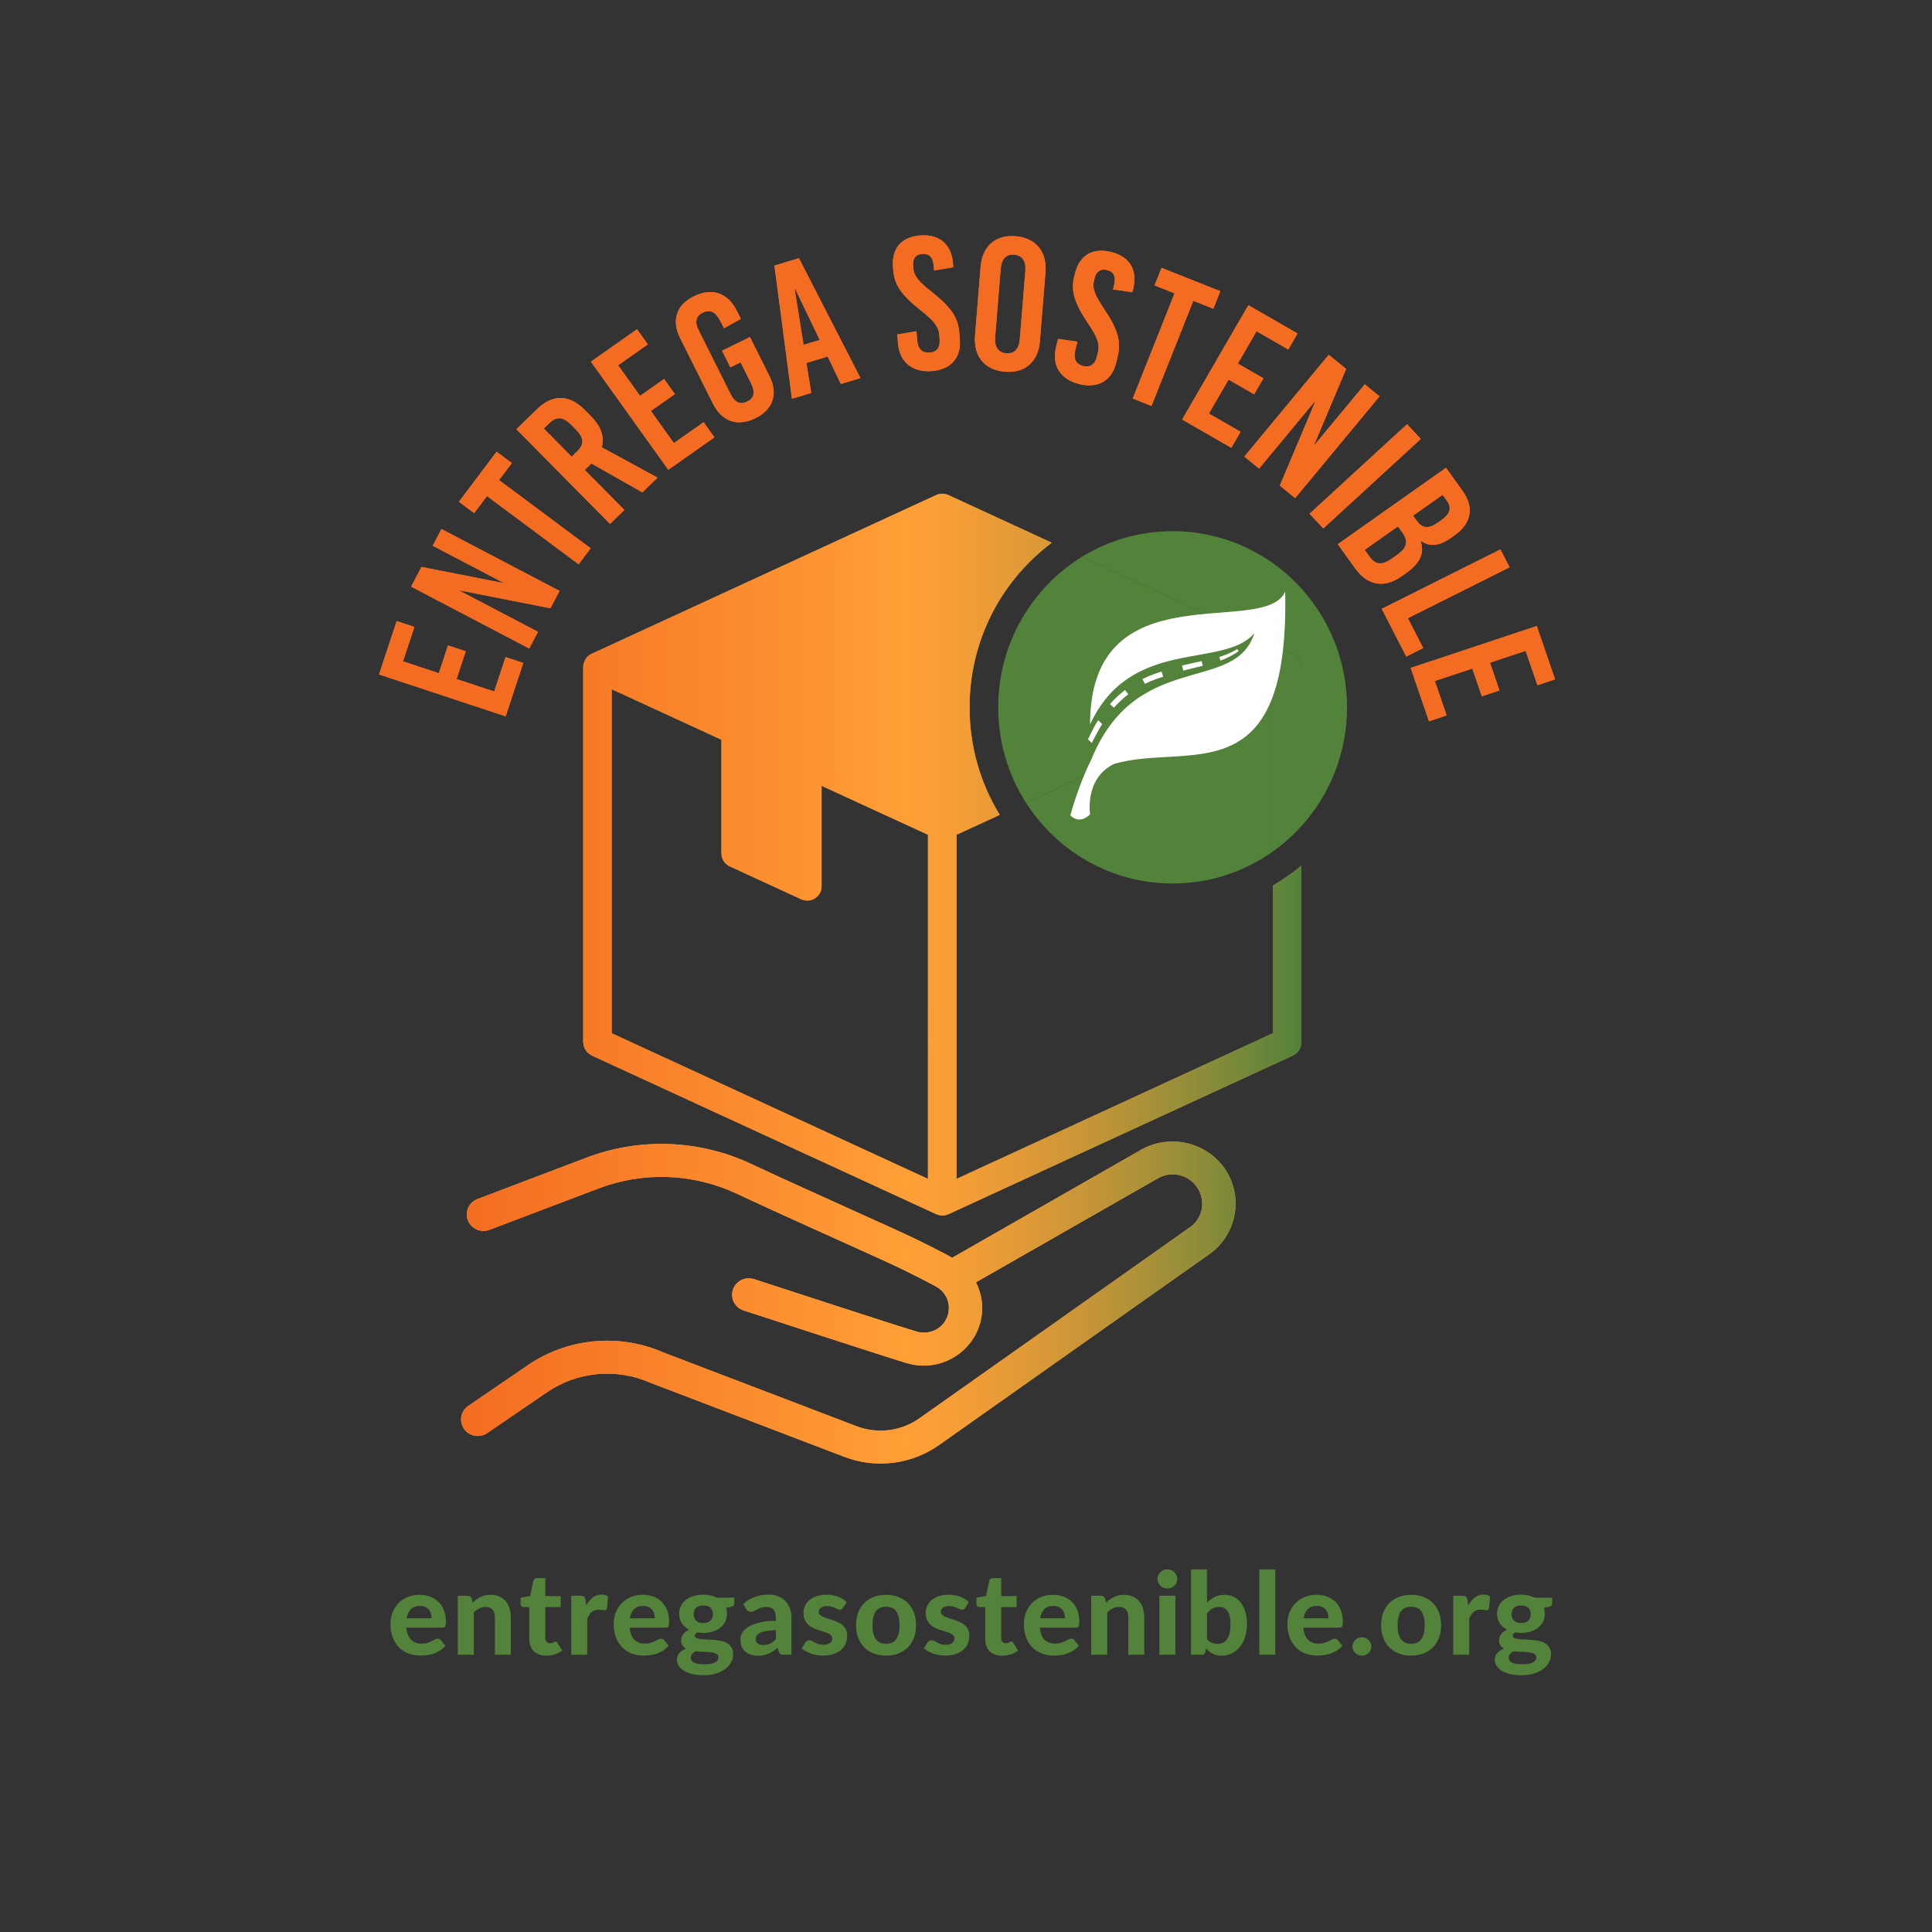 <?xml version="1.0" encoding="utf-8"?>
<!-- Generator: Adobe Illustrator 24.3.0, SVG Export Plug-In . SVG Version: 6.00 Build 0)  -->
<svg version="1.1" id="Capa_1" xmlns="http://www.w3.org/2000/svg" xmlns:xlink="http://www.w3.org/1999/xlink" x="0px" y="0px"
	 viewBox="0 0 1080 1080" style="enable-background:new 0 0 1080 1080;" xml:space="preserve">
<rect x="0" y="0" width="1080" height="1080" fill="#333333" stroke="none"/>
<style type="text/css">
	.st0{fill:#F46C21;}
	.st1{display:none;}
	.st2{display:inline;fill:#F46C21;}
	.st3{display:inline;}
	.st4{fill-rule:evenodd;clip-rule:evenodd;fill:#F46C21;}
	.st5{fill:#D69238;}
	.st6{fill:#FF9F36;}
	.st7{fill:url(#SVGID_1_);}
	.st8{fill:url(#SVGID_2_);}
	.st9{fill:#53823A;}
	.st10{fill-rule:evenodd;clip-rule:evenodd;fill:#FFFFFF;}
	.st11{fill:#FFFFFF;}
</style>
<g>
	<g>
		<g>
			<g>
				<g>
					<g>
						<g>
							<g>
								<path class="st0" d="M225.29,369.69l20.02,6.62l5.12-15.52l9.91,3.28l-5.12,15.52l21.03,6.96l6.35-19.23l9.91,3.28
									l-9.85,29.84l-70.78-23.42l9.85-29.84l9.91,3.28L225.29,369.69z"/>
								<path class="st0" d="M307.69,340.03l-50.61-9.97l-0.1,0.19l43.77,22.94l-4.92,9.33l-66.03-34.6l5.81-11.01l45.49,8.95
									l0.1-0.19l-39.34-20.61l4.92-9.33l66.03,34.6L307.69,340.03z"/>
								<path class="st0" d="M278.96,268.37l51.22,38.13l-6.73,8.94l-51.22-38.13l-7.17,9.53l-8.54-6.35l21.08-27.99l8.54,6.36
									L278.96,268.37z"/>
								<path class="st0" d="M330.6,259.08l-3.71,3.61l22.13,22.38l-8.02,7.81l-52.33-52.93l11.58-11.28
									c8.63-8.4,17.96-8.28,26.55,0.41l3.74,3.78c5.53,5.6,7.45,11.44,5.83,17.17l31.19,16.97l-8.48,8.25L330.6,259.08z
									 M319.56,255.29l3.25-3.17c3.86-3.76,3.58-7.5-0.83-11.96l-2.69-2.72c-4.41-4.46-8.17-4.81-12.03-1.05l-3.26,3.17
									L319.56,255.29z"/>
								<path class="st0" d="M345.54,204.19l12.24,17.09l13.42-9.43l6.06,8.46l-13.42,9.42l12.86,17.96l16.62-11.67l6.06,8.46
									l-25.8,18.12l-43.27-60.43l25.79-18.12l6.06,8.46L345.54,204.19z"/>
								<path class="st0" d="M411.88,173.74l2.28,4.55l-9.47,5.21l-1.99-3.98c-2.66-5.31-5.84-6.7-9.75-4.8s-4.72,5.25-2.53,9.61
									l18.12,36.22c2.18,4.36,5.27,5.8,9.18,3.9c3.9-1.91,4.62-5.21,1.96-10.52l-5.69-11.38l-5.71,2.79l-4.65-9.29l15.61-7.62
									l10.86,21.71c5.03,10.05,2.16,18.76-7.93,23.69c-10,4.88-18.65,1.79-23.68-8.26l-18.22-36.41
									c-5.03-10.05-2.26-18.72,7.74-23.6C398.11,160.65,406.85,163.69,411.88,173.74z"/>
								<path class="st0" d="M470.03,214.66l-7.35-15.36l-11.88,3.59l2.68,16.77l-10.77,3.25l-9.8-74.45l13.71-4.14L481,211.35
									L470.03,214.66z M449.19,192.76l9.04-2.73l-13.68-28.49l-0.31,0.09L449.19,192.76z"/>
								<path class="st0" d="M532.72,147.28l0.16,2.11l-10.73,1.82l-0.18-2.32c-0.39-5.06-2.48-7.24-6.41-6.96
									c-3.29,0.23-5.48,2.19-5.15,6.4l0.12,1.58c0.32,4.11,2.71,7.33,10.54,13.45c10.68,8.46,14.54,14.23,15.21,22.76l0.28,3.58
									c0.85,10.85-5.6,17.02-15.89,17.75c-10.39,0.73-17.86-4.78-18.7-15.63l-0.38-4.85l10.73-1.82l0.39,5.06
									c0.38,4.95,2.91,7.21,6.94,6.92c3.39-0.24,6.01-2.22,5.6-7.49l-0.18-2.32c-0.36-4.63-2.75-7.86-10.58-13.98
									c-10.68-8.46-14.54-14.23-15.17-22.23l-0.14-1.79c-0.85-10.85,5.07-16.99,15.47-17.72
									C525.05,130.88,531.88,136.43,532.72,147.28z"/>
								<path class="st0" d="M584.43,152.23l-3.12,38.51c-0.94,11.57-8.4,18.03-19.64,17.06c-11.24-0.96-17.56-8.61-16.62-20.18
									l3.12-38.51c0.94-11.57,8.4-18.03,19.64-17.06S585.36,140.66,584.43,152.23z M559.4,150.19l-3.1,38.3
									c-0.44,5.47,1.76,8.63,6.21,9.01c4.45,0.38,7.13-2.35,7.57-7.82l3.1-38.3c0.44-5.47-1.76-8.62-6.21-9.01
									C562.52,141.98,559.84,144.72,559.4,150.19z"/>
								<path class="st0" d="M633.5,161.29l-0.5,2.05l-10.8-1.56l0.55-2.26c1.2-4.92-0.12-7.63-3.94-8.57
									c-3.21-0.79-5.9,0.4-6.9,4.5l-0.38,1.54c-0.97,4,0.3,7.79,5.86,15.99c7.55,11.3,9.44,17.96,7.42,26.26l-0.85,3.49
									c-2.57,10.56-10.64,14.44-20.67,11.98c-10.13-2.49-15.54-10.01-12.97-20.56l1.15-4.72l10.8,1.56l-1.2,4.92
									c-1.17,4.82,0.53,7.73,4.46,8.7c3.31,0.81,6.42-0.27,7.67-5.4l0.55-2.26c1.1-4.51-0.17-8.3-5.74-16.51
									c-7.55-11.3-9.44-17.96-7.54-25.75l0.42-1.74c2.57-10.56,10.12-14.57,20.25-12.08C631.29,143.37,636.07,150.74,633.5,161.29
									z"/>
								<path class="st0" d="M667.08,168.15l-23.4,58.8l-10.49-4.17l23.39-58.81l-11.18-4.44l3.9-9.8l32.86,13.05l-3.9,9.8
									L667.08,168.15z"/>
								<path class="st0" d="M702.43,185.17l-10.47,18.08l14.3,8.22l-5.18,8.95l-14.3-8.22l-11,18.99l17.72,10.19l-5.19,8.95
									l-27.5-15.81l37.03-63.92l27.5,15.81l-5.18,8.95L702.43,185.17z"/>
								<path class="st0" d="M715.43,271.46l19.83-47.09l-0.17-0.13l-31.27,37.72l-8.23-6.74l47.18-56.91l9.71,7.95l-17.82,42.32
									l0.17,0.14l28.1-33.9l8.23,6.74l-47.18,56.91L715.43,271.46z"/>
								<path class="st0" d="M732.03,287.18l54.51-50.04l7.68,8.24l-54.5,50.03L732.03,287.18z"/>
								<path class="st0" d="M817.49,274.25c6.82,9.48,5.12,18.34-4.81,25.36l-1.12,0.79c-6.74,4.76-12.14,5.59-17.26,1.92
									l-0.17,0.12c2.37,6.91-0.39,12.49-8.34,18.11l-2.07,1.46c-9.94,7.02-19.14,5.47-26.22-4.35l-9.68-13.44l60.5-42.74
									L817.49,274.25z M762.86,307.38l2.85,3.96c3.16,4.39,6.92,4.73,12.02,1.12l3.37-2.38c5.36-3.78,6.35-7.48,2.88-12.3
									l-2.54-3.53L762.86,307.38z M789.91,288.27l2.05,2.84c3.16,4.39,6.71,4.61,11.81,1.01l1.99-1.4
									c4.93-3.48,5.87-6.88,3.02-10.84l-2.36-3.27L789.91,288.27z"/>
								<path class="st0" d="M795.57,362.27l-9.47,4.75l-13.69-26.69l66.32-33.22l5.13,10L787,345.57L795.57,362.27z"/>
								<path class="st0" d="M852.84,363.82l-19.94,6.62l5.32,15.52l-9.87,3.28l-5.32-15.52l-20.95,6.96l6.59,19.23l-9.87,3.28
									l-10.23-29.84l70.5-23.42l10.23,29.84l-9.87,3.28L852.84,363.82z"/>
							</g>
						</g>
					</g>
				</g>
			</g>
			<g>
				<g>
					<g>
						<g>
							<g>
								<path class="st0" d="M225.29,369.69l20.02,6.62l5.12-15.52l9.91,3.28l-5.12,15.52l21.03,6.96l6.35-19.23l9.91,3.28
									l-9.85,29.84l-70.78-23.42l9.85-29.84l9.91,3.28L225.29,369.69z"/>
								<path class="st0" d="M307.69,340.03l-50.61-9.97l-0.1,0.19l43.77,22.94l-4.92,9.33l-66.03-34.6l5.81-11.01l45.49,8.95
									l0.1-0.19l-39.34-20.61l4.92-9.33l66.03,34.6L307.69,340.03z"/>
								<path class="st0" d="M278.96,268.37l51.22,38.13l-6.73,8.94l-51.22-38.13l-7.17,9.53l-8.54-6.35l21.08-27.99l8.54,6.36
									L278.96,268.37z"/>
								<path class="st0" d="M330.6,259.08l-3.71,3.61l22.13,22.38l-8.02,7.81l-52.33-52.93l11.58-11.28
									c8.63-8.4,17.96-8.28,26.55,0.41l3.74,3.78c5.53,5.6,7.45,11.44,5.83,17.17l31.19,16.97l-8.48,8.25L330.6,259.08z
									 M319.56,255.29l3.25-3.17c3.86-3.76,3.58-7.5-0.83-11.96l-2.69-2.72c-4.41-4.46-8.17-4.81-12.03-1.05l-3.26,3.17
									L319.56,255.29z"/>
								<path class="st0" d="M345.54,204.19l12.24,17.09l13.42-9.43l6.06,8.46l-13.42,9.42l12.86,17.96l16.62-11.67l6.06,8.46
									l-25.8,18.12l-43.27-60.43l25.79-18.12l6.06,8.46L345.54,204.19z"/>
								<path class="st0" d="M411.88,173.74l2.28,4.55l-9.47,5.21l-1.99-3.98c-2.66-5.31-5.84-6.7-9.75-4.8s-4.72,5.25-2.53,9.61
									l18.12,36.22c2.18,4.36,5.27,5.8,9.18,3.9c3.9-1.91,4.62-5.21,1.96-10.52l-5.69-11.38l-5.71,2.79l-4.65-9.29l15.61-7.62
									l10.86,21.71c5.03,10.05,2.16,18.76-7.93,23.69c-10,4.88-18.65,1.79-23.68-8.26l-18.22-36.41
									c-5.03-10.05-2.26-18.72,7.74-23.6C398.11,160.65,406.85,163.69,411.88,173.74z"/>
								<path class="st0" d="M470.03,214.66l-7.35-15.36l-11.88,3.59l2.68,16.77l-10.77,3.25l-9.8-74.45l13.71-4.14L481,211.35
									L470.03,214.66z M449.19,192.76l9.04-2.73l-13.68-28.49l-0.31,0.09L449.19,192.76z"/>
								<path class="st0" d="M532.72,147.28l0.16,2.11l-10.73,1.82l-0.18-2.32c-0.39-5.06-2.48-7.24-6.41-6.96
									c-3.29,0.23-5.48,2.19-5.15,6.4l0.12,1.58c0.32,4.11,2.71,7.33,10.54,13.45c10.68,8.46,14.54,14.23,15.21,22.76l0.28,3.58
									c0.85,10.85-5.6,17.02-15.89,17.75c-10.39,0.73-17.86-4.78-18.7-15.63l-0.38-4.85l10.73-1.82l0.39,5.06
									c0.38,4.95,2.91,7.21,6.94,6.92c3.39-0.24,6.01-2.22,5.6-7.49l-0.18-2.32c-0.36-4.63-2.75-7.86-10.58-13.98
									c-10.68-8.46-14.54-14.23-15.17-22.23l-0.14-1.79c-0.85-10.85,5.07-16.99,15.47-17.72
									C525.05,130.88,531.88,136.43,532.72,147.28z"/>
								<path class="st0" d="M584.43,152.23l-3.12,38.51c-0.94,11.57-8.4,18.03-19.64,17.06c-11.24-0.96-17.56-8.61-16.62-20.18
									l3.12-38.51c0.94-11.57,8.4-18.03,19.64-17.06S585.36,140.66,584.43,152.23z M559.4,150.19l-3.1,38.3
									c-0.44,5.47,1.76,8.63,6.21,9.01c4.45,0.38,7.13-2.35,7.57-7.82l3.1-38.3c0.44-5.47-1.76-8.62-6.21-9.01
									C562.52,141.98,559.84,144.72,559.4,150.19z"/>
								<path class="st0" d="M633.5,161.29l-0.5,2.05l-10.8-1.56l0.55-2.26c1.2-4.92-0.12-7.63-3.94-8.57
									c-3.21-0.79-5.9,0.4-6.9,4.5l-0.38,1.54c-0.97,4,0.3,7.79,5.86,15.99c7.55,11.3,9.44,17.96,7.42,26.26l-0.85,3.49
									c-2.57,10.56-10.64,14.44-20.67,11.98c-10.13-2.49-15.54-10.01-12.97-20.56l1.15-4.72l10.8,1.56l-1.2,4.92
									c-1.17,4.82,0.53,7.73,4.46,8.7c3.31,0.81,6.42-0.27,7.67-5.4l0.55-2.26c1.1-4.51-0.17-8.3-5.74-16.51
									c-7.55-11.3-9.44-17.96-7.54-25.75l0.42-1.74c2.57-10.56,10.12-14.57,20.25-12.08C631.29,143.37,636.07,150.74,633.5,161.29
									z"/>
								<path class="st0" d="M667.08,168.15l-23.4,58.8l-10.49-4.17l23.39-58.81l-11.18-4.44l3.9-9.8l32.86,13.05l-3.9,9.8
									L667.08,168.15z"/>
								<path class="st0" d="M702.43,185.17l-10.47,18.08l14.3,8.22l-5.18,8.95l-14.3-8.22l-11,18.99l17.72,10.19l-5.19,8.95
									l-27.5-15.81l37.03-63.92l27.5,15.81l-5.18,8.95L702.43,185.17z"/>
								<path class="st0" d="M715.43,271.46l19.83-47.09l-0.17-0.13l-31.27,37.72l-8.23-6.74l47.18-56.91l9.71,7.95l-17.82,42.32
									l0.17,0.14l28.1-33.9l8.23,6.74l-47.18,56.91L715.43,271.46z"/>
								<path class="st0" d="M732.03,287.18l54.51-50.04l7.68,8.24l-54.5,50.03L732.03,287.18z"/>
								<path class="st0" d="M817.49,274.25c6.82,9.48,5.12,18.34-4.81,25.36l-1.12,0.79c-6.74,4.76-12.14,5.59-17.26,1.92
									l-0.17,0.12c2.37,6.91-0.39,12.49-8.34,18.11l-2.07,1.46c-9.94,7.02-19.14,5.47-26.22-4.35l-9.68-13.44l60.5-42.74
									L817.49,274.25z M762.86,307.38l2.85,3.96c3.16,4.39,6.92,4.73,12.02,1.12l3.37-2.38c5.36-3.78,6.35-7.48,2.88-12.3
									l-2.54-3.53L762.86,307.38z M789.91,288.27l2.05,2.84c3.16,4.39,6.71,4.61,11.81,1.01l1.99-1.4
									c4.93-3.48,5.87-6.88,3.02-10.84l-2.36-3.27L789.91,288.27z"/>
								<path class="st0" d="M795.57,362.27l-9.47,4.75l-13.69-26.69l66.32-33.22l5.13,10L787,345.57L795.57,362.27z"/>
								<path class="st0" d="M852.84,363.82l-19.94,6.62l5.32,15.52l-9.87,3.28l-5.32-15.52l-20.95,6.96l6.59,19.23l-9.87,3.28
									l-10.23-29.84l70.5-23.42l10.23,29.84l-9.87,3.28L852.84,363.82z"/>
							</g>
						</g>
					</g>
				</g>
			</g>
		</g>
		<g class="st1">
			<circle class="st2" cx="680.5" cy="385.5" r="123.5"/>
			<g class="st3">
				<path class="st4" d="M760.2,304.4c-14.58,32.8-138.14-16.28-138.14,93.04c29.15-61.95,94.41-38.38,116.27-63.89
					c-13.47,42.96-83.71,10.81-115.63,89.04c0,0.01-0.01,0.01-0.01,0.02c-8.84,17.35-14.61,38.56-14.61,38.56
					c7.11,7.11,13.98-0.71,13.98-0.71s-4.03-24.88,16.58-35.06c0.16-0.08,0.31-0.17,0.45-0.26
					C691.34,410.06,763.38,447.78,760.2,304.4z"/>
				<g>
					<path class="st0" d="M669.23,361.56l-1.7,0.57c0,0-0.01,0-0.01,0l-0.01-0.02c-2.85,1-5.66,2.19-8.36,3.52l0.03,0.07
						c-0.01,0-0.02,0.01-0.03,0.01l1.62,3.27c0.01,0,0.02-0.01,0.03-0.01l0.03,0.06c2.56-1.27,5.23-2.39,7.93-3.35l-0.01-0.02
						c0,0,0.01,0,0.01,0l1.67-0.55l3.33-1.1l-1.14-3.61L669.23,361.56z"/>
					<path class="st0" d="M694.12,354.63l-3.48,0.76l-3.47,0.78l0.88,3.58l3.45-0.83l3.45-0.85c2.3-0.56,4.6-1.13,6.89-1.71
						l-0.76-3.24C698.76,353.61,696.44,354.12,694.12,354.63z"/>
					<path class="st0" d="M720.11,347.83c-2.13,0.92-4.33,1.68-6.56,2.37l0.86,2.55c2.26-0.83,4.49-1.78,6.65-2.87
						c1.08-0.55,2.14-1.14,3.17-1.77c1.04-0.63,2.04-1.31,3.01-2.04l-0.96-1.41C724.31,345.87,722.24,346.93,720.11,347.83z"/>
					<path class="st0" d="M621.28,406.52c-0.3,0.59-0.6,1.21-0.7,1.36c0.01-0.02,2.62,2.68,2.62,2.68
						c1.01-1.77,4.42-8.74,7.44-13.34l-2.87-2.64C624.63,399.36,622.34,404.38,621.28,406.52z"/>
					<path class="st0" d="M636.1,383.18l0.45,0.41c-0.01,0.01-0.01,0.02-0.02,0.02l1.9,1.73c0.01-0.01,0.01-0.01,0.02-0.02
						l0.45,0.41c3.17-3.47,6.6-6.63,10.2-9.38l-2.3-3.01C643.02,376.24,639.42,379.55,636.1,383.18z"/>
				</g>
			</g>
		</g>
	</g>
	<g>
		<g>
			<path class="st5" d="M711.51,577.59l-176.79,81.4V466.63l24.15-11.11C547.88,437.63,542,416.97,542,395.4
				c0-30.55,11.79-59.28,33.19-80.89c4.02-4.06,8.28-7.77,12.76-11.13l-57.86-26.66c-2.14-0.96-4.58-0.96-6.72,0l-192.51,88.7
				c-0.47,0.21-0.92,0.45-1.36,0.72c-0.37,0.27-0.71,0.56-1.04,0.88l-0.05,0.06c-0.06,0.06-0.1,0.13-0.17,0.19
				c-0.3,0.3-0.57,0.64-0.8,0.95c-0.19,0.33-0.35,0.67-0.5,1.02c-0.13,0.23-0.24,0.46-0.34,0.7c-0.38,0.9-0.58,1.87-0.6,2.85v0.16
				v209.77c0.04,0.38,0.12,0.76,0.23,1.14c0.05,0.61,0.17,1.21,0.36,1.79c0.22,0.46,0.49,0.9,0.8,1.3c0.24,0.45,0.53,0.88,0.86,1.27
				c0.45,0.42,0.95,0.78,1.48,1.08c0.29,0.25,0.6,0.48,0.93,0.68l192.79,88.8h0.11c2.05,0.95,4.41,0.95,6.46,0h0.11l192.79-88.8
				c0.8-0.59,1.6-1.17,2.4-1.76c0.33-0.39,0.62-0.82,0.86-1.27c0.31-0.41,0.58-0.84,0.8-1.3c0.16-0.58,0.26-1.19,0.28-1.79
				c0.11-0.37,0.19-0.75,0.23-1.14v-98.79c-5.04,4.18-10.38,7.89-15.98,11.1V577.59z M518.73,658.99l-176.79-81.4v-192.3
				l61.33,28.22v63.52c-0.01,3.12,1.8,5.97,4.64,7.28l40,18.4c1.06,0.47,2.2,0.71,3.36,0.72c1.54,0.02,3.04-0.43,4.32-1.28
				c2.31-1.45,3.7-3.99,3.68-6.72v-56.16l59.46,27.36V658.99z"/>
			<path class="st6" d="M655.82,638.11c-1.7-0.02-3.4,0.09-5.1,0.31c-4.53,0.6-9.01,2.07-13.16,4.5l-105.28,60.17
				c-2.35-1.36-5.25-2.87-9.06-4.81c-4.38-2.24-8.96-4.52-11.55-5.76c-13.92-6.69-58.34-26.27-92.03-42.01
				c-14.41-6.73-29.91-10.4-45.52-10.98c-15.6-0.58-31.32,1.93-46.19,7.58l-60.83,23.08c-0.58,0.21-1.14,0.47-1.67,0.79
				c-0.53,0.32-1.03,0.68-1.48,1.1c-0.46,0.42-0.87,0.87-1.23,1.37c-0.37,0.5-0.68,1.02-0.94,1.58c-0.26,0.56-0.46,1.14-0.6,1.73
				c-0.14,0.6-0.22,1.2-0.24,1.82c-0.02,0.61,0.02,1.22,0.13,1.83c0.1,0.61,0.27,1.2,0.49,1.77c0.22,0.57,0.5,1.12,0.84,1.64
				c0.33,0.52,0.72,1,1.15,1.44c0.43,0.44,0.9,0.84,1.41,1.19c0.51,0.35,1.05,0.65,1.62,0.89c0.57,0.24,1.16,0.43,1.77,0.56
				c0.61,0.13,1.22,0.19,1.84,0.2s1.24-0.05,1.85-0.17c0.61-0.12,1.2-0.29,1.78-0.52l60.83-23.08c24.99-9.49,52.8-8.45,77.03,2.87
				c34.01,15.89,79.16,35.81,91.85,41.91c2.28,1.1,6.88,3.39,11.15,5.57c4.27,2.18,8.76,4.59,9.13,4.81
				c4.1,2.51,6.74,6.87,6.6,12.02c-0.21,7.75-6.53,13.66-14.37,13.44c-1.11-0.03-2.16-0.18-3.16-0.45c-0.01,0-0.01,0-0.02,0
				c-0.23-0.06-7.56-2.32-16.43-5.16c-8.87-2.84-20.15-6.5-31.25-10.1c-22.2-7.2-43.66-14.21-43.66-14.21
				c-0.58-0.19-1.18-0.32-1.79-0.4c-0.61-0.07-1.22-0.09-1.83-0.05c-0.61,0.04-1.21,0.15-1.8,0.31c-0.59,0.16-1.16,0.38-1.71,0.65
				c-0.55,0.27-1.06,0.59-1.55,0.97c-0.48,0.37-0.92,0.79-1.33,1.25c-0.4,0.46-0.75,0.95-1.05,1.48c-0.3,0.53-0.55,1.08-0.74,1.65
				c-0.19,0.58-0.33,1.16-0.4,1.76c-0.07,0.6-0.09,1.2-0.04,1.81c0.05,0.6,0.15,1.2,0.31,1.78c0.16,0.58,0.38,1.15,0.66,1.69
				c0.28,0.54,0.6,1.05,0.98,1.53c0.38,0.48,0.8,0.91,1.26,1.31c0.46,0.4,0.96,0.74,1.5,1.04c0.53,0.3,1.09,0.54,1.67,0.73
				c0,0,21.47,7.02,43.7,14.23c11.11,3.6,22.41,7.26,31.32,10.12c8.9,2.85,14.57,4.69,17.35,5.42c2.41,0.64,4.92,1,7.48,1.07
				c17.92,0.5,33.05-13.64,33.54-31.35c0.15-5.46-1.15-10.63-3.48-15.21l101.43-57.97c0.03-0.02,0.06-0.03,0.09-0.05
				c7.94-4.65,17.93-2.12,22.63,5.73c4.57,7.62,2.31,17.19-5.2,22.02c-0.12,0.07-0.24,0.15-0.35,0.22L513.99,792.83
				c-10.25,7.25-23.47,8.9-35.24,4.41l-107.61-41.09c-24.84-10.95-53.69-8.3-76.04,6.98l-33.15,22.66
				c-0.52,0.34-1.01,0.72-1.45,1.15c-0.45,0.43-0.84,0.9-1.19,1.41s-0.64,1.05-0.88,1.62c-0.24,0.57-0.42,1.16-0.54,1.76
				c-0.12,0.61-0.18,1.22-0.17,1.83c0,0.62,0.07,1.23,0.2,1.83c0.13,0.6,0.32,1.19,0.56,1.76c0.25,0.57,0.55,1.1,0.9,1.61
				c0.36,0.51,0.76,0.98,1.21,1.4c0.45,0.43,0.94,0.81,1.47,1.14c0.53,0.33,1.08,0.61,1.67,0.83c0.58,0.22,1.18,0.38,1.8,0.48
				c0.62,0.1,1.24,0.14,1.86,0.12c0.62-0.02,1.24-0.1,1.85-0.25c0.61-0.14,1.19-0.35,1.76-0.61c0.57-0.26,1.1-0.57,1.6-0.94
				l33.15-22.64c17.02-11.63,38.91-13.64,57.82-5.31c0.15,0.06,0.3,0.12,0.45,0.17l108.04,41.26c17.61,6.73,37.48,4.24,52.82-6.6
				l0,0.02l150.18-106.07l-0.35,0.22c15.73-10.1,20.67-30.92,11.09-46.88C679.31,644.35,667.72,638.27,655.82,638.11z"/>
		</g>
		<g>
			<linearGradient id="SVGID_1_" gradientUnits="userSpaceOnUse" x1="257.701" y1="547.082" x2="727.49" y2="547.082">
				<stop  offset="2.418155e-03" style="stop-color:#F46C21"/>
				<stop  offset="0.532" style="stop-color:#FF9F36"/>
				<stop  offset="0.585" style="stop-color:#F79E36"/>
				<stop  offset="0.667" style="stop-color:#E19A37"/>
				<stop  offset="0.768" style="stop-color:#BE9438"/>
				<stop  offset="0.883" style="stop-color:#8C8C39"/>
				<stop  offset="1" style="stop-color:#53823A"/>
			</linearGradient>
			<path class="st7" d="M711.51,577.59l-176.79,81.4V466.63l24.15-11.11C547.88,437.63,542,416.97,542,395.4
				c0-30.55,11.79-59.28,33.19-80.89c4.02-4.06,8.28-7.77,12.76-11.13l-57.86-26.66c-2.14-0.96-4.58-0.96-6.72,0l-192.51,88.7
				c-0.47,0.21-0.92,0.45-1.36,0.72c-0.37,0.27-0.71,0.56-1.04,0.88l-0.05,0.06c-0.06,0.06-0.1,0.13-0.17,0.19
				c-0.3,0.3-0.57,0.64-0.8,0.95c-0.19,0.33-0.35,0.67-0.5,1.02c-0.13,0.23-0.24,0.46-0.34,0.7c-0.38,0.9-0.58,1.87-0.6,2.85v0.16
				v209.77c0.04,0.38,0.12,0.76,0.23,1.14c0.05,0.61,0.17,1.21,0.36,1.79c0.22,0.46,0.49,0.9,0.8,1.3c0.24,0.45,0.53,0.88,0.86,1.27
				c0.45,0.42,0.95,0.78,1.48,1.08c0.29,0.25,0.6,0.48,0.93,0.68l192.79,88.8h0.11c2.05,0.95,4.41,0.95,6.46,0h0.11l192.79-88.8
				c0.8-0.59,1.6-1.17,2.4-1.76c0.33-0.39,0.62-0.82,0.86-1.27c0.31-0.41,0.58-0.84,0.8-1.3c0.16-0.58,0.26-1.19,0.28-1.79
				c0.11-0.37,0.19-0.75,0.23-1.14v-98.79c-5.04,4.18-10.38,7.89-15.98,11.1V577.59z M518.73,658.99l-176.79-81.4v-192.3
				l61.33,28.22v63.52c-0.01,3.12,1.8,5.97,4.64,7.28l40,18.4c1.06,0.47,2.2,0.71,3.36,0.72c1.54,0.02,3.04-0.43,4.32-1.28
				c2.31-1.45,3.7-3.99,3.68-6.72v-56.16l59.46,27.36V658.99z"/>
			<linearGradient id="SVGID_2_" gradientUnits="userSpaceOnUse" x1="257.701" y1="547.082" x2="727.49" y2="547.082">
				<stop  offset="2.418155e-03" style="stop-color:#F46C21"/>
				<stop  offset="0.532" style="stop-color:#FF9F36"/>
				<stop  offset="0.585" style="stop-color:#F79E36"/>
				<stop  offset="0.667" style="stop-color:#E19A37"/>
				<stop  offset="0.768" style="stop-color:#BE9438"/>
				<stop  offset="0.883" style="stop-color:#8C8C39"/>
				<stop  offset="1" style="stop-color:#53823A"/>
			</linearGradient>
			<path class="st8" d="M655.82,638.11c-1.7-0.02-3.4,0.09-5.1,0.31c-4.53,0.6-9.01,2.07-13.16,4.5l-105.28,60.17
				c-2.35-1.36-5.25-2.87-9.06-4.81c-4.38-2.24-8.96-4.52-11.55-5.76c-13.92-6.69-58.34-26.27-92.03-42.01
				c-14.41-6.73-29.91-10.4-45.52-10.98c-15.6-0.58-31.32,1.93-46.19,7.58l-60.83,23.08c-0.58,0.21-1.14,0.47-1.67,0.79
				c-0.53,0.32-1.03,0.68-1.48,1.1c-0.46,0.42-0.87,0.87-1.23,1.37c-0.37,0.5-0.68,1.02-0.94,1.58c-0.26,0.56-0.46,1.14-0.6,1.73
				c-0.14,0.6-0.22,1.2-0.24,1.82c-0.02,0.61,0.02,1.22,0.13,1.83c0.1,0.61,0.27,1.2,0.49,1.77c0.22,0.57,0.5,1.12,0.84,1.64
				c0.33,0.52,0.72,1,1.15,1.44c0.43,0.44,0.9,0.84,1.41,1.19c0.51,0.35,1.05,0.65,1.62,0.89c0.57,0.24,1.16,0.43,1.77,0.56
				c0.61,0.13,1.22,0.19,1.84,0.2s1.24-0.05,1.85-0.17c0.61-0.12,1.2-0.29,1.78-0.52l60.83-23.08c24.99-9.49,52.8-8.45,77.03,2.87
				c34.01,15.89,79.16,35.81,91.85,41.91c2.28,1.1,6.88,3.39,11.15,5.57c4.27,2.18,8.76,4.59,9.13,4.81
				c4.1,2.51,6.74,6.87,6.6,12.02c-0.21,7.75-6.53,13.66-14.37,13.44c-1.11-0.03-2.16-0.18-3.16-0.45c-0.01,0-0.01,0-0.02,0
				c-0.23-0.06-7.56-2.32-16.43-5.16c-8.87-2.84-20.15-6.5-31.25-10.1c-22.2-7.2-43.66-14.21-43.66-14.21
				c-0.58-0.19-1.18-0.32-1.79-0.4c-0.61-0.07-1.22-0.09-1.83-0.05c-0.61,0.04-1.21,0.15-1.8,0.31c-0.59,0.16-1.16,0.38-1.71,0.65
				c-0.55,0.27-1.06,0.59-1.55,0.97c-0.48,0.37-0.92,0.79-1.33,1.25c-0.4,0.46-0.75,0.95-1.05,1.48c-0.3,0.53-0.55,1.08-0.74,1.65
				c-0.19,0.58-0.33,1.16-0.4,1.76c-0.07,0.6-0.09,1.2-0.04,1.81c0.05,0.6,0.15,1.2,0.31,1.78c0.16,0.58,0.38,1.15,0.66,1.69
				c0.28,0.54,0.6,1.05,0.98,1.53c0.38,0.48,0.8,0.91,1.26,1.31c0.46,0.4,0.96,0.74,1.5,1.04c0.53,0.3,1.09,0.54,1.67,0.73
				c0,0,21.47,7.02,43.7,14.23c11.11,3.6,22.41,7.26,31.32,10.12c8.9,2.85,14.57,4.69,17.35,5.42c2.41,0.64,4.92,1,7.48,1.07
				c17.92,0.5,33.05-13.64,33.54-31.35c0.15-5.46-1.15-10.63-3.48-15.21l101.43-57.97c0.03-0.02,0.06-0.03,0.09-0.05
				c7.94-4.65,17.93-2.12,22.63,5.73c4.57,7.62,2.31,17.19-5.2,22.02c-0.12,0.07-0.24,0.15-0.35,0.22L513.99,792.83
				c-10.25,7.25-23.47,8.9-35.24,4.41l-107.61-41.09c-24.84-10.95-53.69-8.3-76.04,6.98l-33.15,22.66
				c-0.52,0.34-1.01,0.72-1.45,1.15c-0.45,0.43-0.84,0.9-1.19,1.41s-0.64,1.05-0.88,1.62c-0.24,0.57-0.42,1.16-0.54,1.76
				c-0.12,0.61-0.18,1.22-0.17,1.83c0,0.62,0.07,1.23,0.2,1.83c0.13,0.6,0.32,1.19,0.56,1.76c0.25,0.57,0.55,1.1,0.9,1.61
				c0.36,0.51,0.76,0.98,1.21,1.4c0.45,0.43,0.94,0.81,1.47,1.14c0.53,0.33,1.08,0.61,1.67,0.83c0.58,0.22,1.18,0.38,1.8,0.48
				c0.62,0.1,1.24,0.14,1.86,0.12c0.62-0.02,1.24-0.1,1.85-0.25c0.61-0.14,1.19-0.35,1.76-0.61c0.57-0.26,1.1-0.57,1.6-0.94
				l33.15-22.64c17.02-11.63,38.91-13.64,57.82-5.31c0.15,0.06,0.3,0.12,0.45,0.17l108.04,41.26c17.61,6.73,37.48,4.24,52.82-6.6
				l0,0.02l150.18-106.07l-0.35,0.22c15.73-10.1,20.67-30.92,11.09-46.88C679.31,644.35,667.72,638.27,655.82,638.11z"/>
		</g>
	</g>
	<g>
		<path class="st9" d="M655.5,493.88c20.85,0,40.16-6.61,56.01-17.87v-90.72l-137.97,63.48
			C590.91,475.91,621.13,493.88,655.5,493.88z"/>
		<path class="st9" d="M722.63,365.43c0.47,0.21,0.92,0.45,1.36,0.72c0.37,0.27,0.71,0.56,1.04,0.88l0.05,0.06
			c0.06,0.06,0.1,0.13,0.17,0.19c0.27,0.3,0.54,0.64,0.8,0.95c0.19,0.33,0.35,0.67,0.5,1.02c0.13,0.23,0.24,0.46,0.34,0.7
			c0.38,0.9,0.58,1.87,0.6,2.85v0.16v88.87C743.33,444.3,753,420.99,753,395.4c0-54.39-43.65-98.48-97.5-98.48
			c-18.52,0-35.84,5.22-50.59,14.28l117.68,54.23H722.63z"/>
		<path class="st9" d="M711.51,476.01c5.83-4.14,11.18-8.9,15.98-14.2v-88.87v-0.16c-0.02-0.98-0.22-1.94-0.6-2.85
			c-0.1-0.24-0.22-0.47-0.34-0.7c-0.14-0.35-0.31-0.69-0.5-1.02c-0.26-0.31-0.53-0.65-0.8-0.95c-0.06-0.06-0.11-0.14-0.17-0.19
			l-0.05-0.06c-0.33-0.32-0.67-0.61-1.04-0.88c-0.44-0.27-0.89-0.51-1.36-0.72h-0.04L604.91,311.2
			C576.79,328.48,558,359.72,558,395.4c0,19.67,5.71,37.99,15.55,53.37l137.97-63.48V476.01z"/>
	</g>
	<g>
		<g>
			<path class="st10" d="M718.42,330.73c-11.51,26.15-109.06-12.98-109.06,74.19c23.01-49.4,74.53-30.6,91.8-50.94
				c-10.64,34.26-66.08,8.62-91.29,71c0,0.01-0.01,0.01-0.01,0.02c-6.98,13.84-11.53,30.75-11.53,30.75
				c5.61,5.67,11.03-0.57,11.03-0.57s-3.18-19.84,13.09-27.96c0.13-0.06,0.24-0.14,0.36-0.21
				C664.06,414.99,720.93,445.06,718.42,330.73z"/>
			<g>
				<path class="st11" d="M646.6,376.31l-1.34,0.46c0,0,0,0-0.01,0l0-0.01c-2.25,0.8-4.47,1.75-6.6,2.81l0.03,0.05
					c-0.01,0-0.01,0.01-0.02,0.01l1.28,2.6c0.01,0,0.01-0.01,0.02-0.01l0.03,0.05c2.02-1.01,4.13-1.91,6.26-2.67l0-0.01
					c0,0,0,0,0.01,0l1.32-0.44l2.63-0.88l-0.9-2.88L646.6,376.31z"/>
				<path class="st11" d="M666.25,370.78l-2.74,0.61l-2.74,0.62l0.69,2.85l2.72-0.66l2.72-0.68c1.81-0.45,3.63-0.9,5.44-1.37
					l-0.6-2.58C669.91,369.97,668.08,370.38,666.25,370.78z"/>
				<path class="st11" d="M686.77,365.36c-1.68,0.73-3.42,1.34-5.18,1.89l0.68,2.03c1.79-0.66,3.54-1.42,5.25-2.29
					c0.85-0.44,1.69-0.91,2.5-1.41c0.82-0.5,1.61-1.05,2.38-1.62l-0.76-1.12C690.09,363.8,688.45,364.64,686.77,365.36z"/>
				<path class="st11" d="M608.74,412.16c-0.23,0.47-0.48,0.96-0.55,1.08c0.01-0.01,2.07,2.14,2.07,2.14
					c0.8-1.41,3.49-6.97,5.87-10.64l-2.27-2.11C611.39,406.45,609.59,410.46,608.74,412.16z"/>
				<path class="st11" d="M620.45,393.55l0.36,0.33c-0.01,0.01-0.01,0.01-0.02,0.02l1.5,1.38c0.01-0.01,0.01-0.01,0.02-0.02
					l0.36,0.33c2.5-2.77,5.21-5.29,8.05-7.48l-1.82-2.4C625.91,388.01,623.06,390.65,620.45,393.55z"/>
			</g>
		</g>
	</g>
</g>
<g>
	<path class="st9" d="M227.2,909.89c0.28,3.09,1.17,5.35,2.67,6.78c1.5,1.43,3.46,2.14,5.88,2.14c1.23,0,2.29-0.14,3.19-0.43
		c0.9-0.29,1.69-0.61,2.37-0.96c0.68-0.35,1.3-0.67,1.85-0.96c0.55-0.29,1.1-0.43,1.64-0.43c0.69,0,1.23,0.26,1.62,0.77l2.59,3.2
		c-0.95,1.09-2,1.99-3.14,2.7c-1.15,0.71-2.33,1.28-3.56,1.7c-1.23,0.42-2.47,0.7-3.73,0.86c-1.25,0.16-2.46,0.24-3.63,0.24
		c-2.33,0-4.51-0.38-6.53-1.14c-2.02-0.76-3.78-1.88-5.28-3.36c-1.5-1.48-2.68-3.32-3.55-5.52c-0.86-2.2-1.3-4.75-1.3-7.65
		c0-2.24,0.37-4.35,1.12-6.34c0.75-1.98,1.82-3.71,3.22-5.18s3.11-2.64,5.12-3.5s4.28-1.3,6.8-1.3c2.14,0,4.11,0.34,5.91,1.01
		c1.8,0.67,3.36,1.65,4.67,2.93c1.31,1.28,2.32,2.85,3.05,4.72c0.72,1.87,1.09,4,1.09,6.38c0,0.66-0.03,1.21-0.1,1.63
		c-0.06,0.43-0.17,0.77-0.32,1.02c-0.15,0.26-0.36,0.43-0.62,0.53c-0.26,0.1-0.59,0.14-1,0.14H227.2z M241.26,904.64
		c0-0.92-0.12-1.79-0.37-2.62c-0.25-0.83-0.64-1.57-1.18-2.21c-0.54-0.64-1.22-1.15-2.04-1.52c-0.82-0.37-1.8-0.56-2.95-0.56
		c-2.14,0-3.81,0.6-5.02,1.79c-1.21,1.2-2,2.9-2.37,5.12H241.26z"/>
	<path class="st9" d="M264.2,895.87c0.67-0.64,1.37-1.23,2.09-1.76c0.72-0.53,1.49-0.99,2.3-1.38s1.68-0.68,2.62-0.9
		c0.94-0.21,1.96-0.32,3.06-0.32c1.81,0,3.42,0.31,4.83,0.93c1.4,0.62,2.59,1.48,3.55,2.59c0.96,1.11,1.69,2.43,2.17,3.97
		c0.49,1.54,0.73,3.22,0.73,5.06v20.96h-8.91v-20.96c0-1.83-0.43-3.26-1.3-4.27c-0.86-1.01-2.14-1.52-3.82-1.52
		c-1.25,0-2.43,0.27-3.53,0.8s-2.15,1.28-3.14,2.24v23.71h-8.94v-32.99h5.51c1.12,0,1.87,0.51,2.24,1.54L264.2,895.87z"/>
	<path class="st9" d="M305.29,925.53c-1.51,0-2.85-0.22-4.02-0.66c-1.17-0.44-2.15-1.06-2.95-1.87c-0.8-0.81-1.4-1.79-1.81-2.94
		s-0.62-2.45-0.62-3.9v-17.79h-3.14c-0.48,0-0.88-0.15-1.22-0.45s-0.5-0.75-0.5-1.34v-3.46l5.35-0.96l1.81-8.54
		c0.24-0.96,0.9-1.44,1.98-1.44h4.67v10.05h8.62v6.14h-8.62v17.22c0,0.92,0.22,1.64,0.66,2.18c0.44,0.53,1.07,0.8,1.9,0.8
		c0.43,0,0.8-0.05,1.1-0.14c0.3-0.1,0.56-0.2,0.78-0.32c0.22-0.12,0.42-0.22,0.6-0.32c0.18-0.1,0.37-0.14,0.57-0.14
		c0.26,0,0.47,0.06,0.65,0.18c0.17,0.12,0.35,0.31,0.52,0.59l2.69,4.22c-1.23,0.96-2.62,1.69-4.18,2.18
		C308.56,925.29,306.95,925.53,305.29,925.53z"/>
	<path class="st9" d="M327.71,897.47c1.06-1.88,2.28-3.36,3.66-4.45c1.38-1.09,3-1.63,4.86-1.63c1.51,0,2.74,0.35,3.69,1.06
		l-0.58,6.53c-0.11,0.43-0.28,0.72-0.5,0.88c-0.23,0.16-0.53,0.24-0.92,0.24c-0.35,0-0.84-0.05-1.49-0.14
		c-0.65-0.1-1.25-0.14-1.81-0.14c-0.82,0-1.55,0.12-2.19,0.35c-0.64,0.24-1.2,0.57-1.7,0.99s-0.94,0.95-1.34,1.57
		s-0.77,1.32-1.12,2.11v20.19h-8.94v-32.99h5.28c0.91,0,1.53,0.16,1.88,0.48c0.35,0.32,0.59,0.88,0.75,1.66L327.71,897.47z"/>
	<path class="st9" d="M351.98,909.89c0.28,3.09,1.17,5.35,2.67,6.78c1.5,1.43,3.46,2.14,5.88,2.14c1.23,0,2.29-0.14,3.19-0.43
		c0.9-0.29,1.69-0.61,2.37-0.96c0.68-0.35,1.3-0.67,1.85-0.96c0.55-0.29,1.1-0.43,1.64-0.43c0.69,0,1.23,0.26,1.62,0.77l2.59,3.2
		c-0.95,1.09-2,1.99-3.14,2.7c-1.15,0.71-2.33,1.28-3.56,1.7c-1.23,0.42-2.47,0.7-3.73,0.86c-1.25,0.16-2.46,0.24-3.63,0.24
		c-2.33,0-4.51-0.38-6.53-1.14c-2.02-0.76-3.78-1.88-5.28-3.36c-1.5-1.48-2.68-3.32-3.55-5.52c-0.86-2.2-1.3-4.75-1.3-7.65
		c0-2.24,0.37-4.35,1.12-6.34c0.75-1.98,1.82-3.71,3.22-5.18s3.11-2.64,5.12-3.5s4.28-1.3,6.8-1.3c2.14,0,4.11,0.34,5.91,1.01
		c1.8,0.67,3.36,1.65,4.67,2.93c1.31,1.28,2.32,2.85,3.05,4.72c0.72,1.87,1.09,4,1.09,6.38c0,0.66-0.03,1.21-0.1,1.63
		c-0.06,0.43-0.17,0.77-0.32,1.02c-0.15,0.26-0.36,0.43-0.62,0.53c-0.26,0.1-0.59,0.14-1,0.14H351.98z M366.04,904.64
		c0-0.92-0.12-1.79-0.37-2.62c-0.25-0.83-0.64-1.57-1.18-2.21c-0.54-0.64-1.22-1.15-2.04-1.52c-0.82-0.37-1.8-0.56-2.95-0.56
		c-2.14,0-3.81,0.6-5.02,1.79c-1.21,1.2-2,2.9-2.37,5.12H366.04z"/>
	<path class="st9" d="M410.46,893.12v3.23c0,0.51-0.15,0.92-0.44,1.22s-0.77,0.52-1.44,0.67l-2.72,0.54
		c0.37,1.05,0.55,2.17,0.55,3.36c0,1.64-0.34,3.12-1.02,4.43c-0.68,1.31-1.62,2.43-2.8,3.36c-1.19,0.93-2.59,1.64-4.21,2.14
		c-1.62,0.5-3.37,0.75-5.25,0.75c-1.19,0-2.3-0.1-3.34-0.29c-0.91,0.56-1.36,1.16-1.36,1.82c0,0.62,0.31,1.07,0.92,1.34
		s1.43,0.47,2.43,0.59s2.15,0.19,3.43,0.22c1.29,0.03,2.59,0.1,3.92,0.21c1.33,0.11,2.64,0.29,3.92,0.56
		c1.28,0.27,2.43,0.7,3.43,1.31s1.81,1.41,2.43,2.42s0.92,2.29,0.92,3.87c0,1.47-0.37,2.9-1.1,4.29c-0.73,1.39-1.8,2.62-3.19,3.71
		c-1.39,1.09-3.11,1.96-5.14,2.62c-2.03,0.66-4.34,0.99-6.93,0.99c-2.57,0-4.8-0.24-6.69-0.72c-1.89-0.48-3.46-1.12-4.7-1.92
		c-1.24-0.8-2.17-1.72-2.77-2.77c-0.6-1.05-0.91-2.13-0.91-3.26c0-1.47,0.45-2.72,1.36-3.74c0.91-1.02,2.16-1.85,3.76-2.46
		c-0.84-0.47-1.52-1.08-2.03-1.84c-0.51-0.76-0.76-1.74-0.76-2.96c0-0.98,0.36-2.02,1.09-3.1c0.72-1.09,1.84-1.99,3.35-2.72
		c-1.71-0.9-3.06-2.1-4.05-3.6c-0.99-1.5-1.49-3.26-1.49-5.26c0-1.64,0.34-3.12,1.02-4.45c0.68-1.32,1.62-2.45,2.83-3.38
		c1.21-0.93,2.64-1.64,4.28-2.13c1.64-0.49,3.42-0.74,5.35-0.74c2.85,0,5.37,0.56,7.55,1.66H410.46z M401.59,926.37
		c0-0.58-0.18-1.04-0.55-1.41c-0.37-0.36-0.86-0.65-1.47-0.86s-1.34-0.37-2.19-0.46c-0.84-0.1-1.74-0.17-2.69-0.22
		c-0.95-0.05-1.93-0.1-2.95-0.14c-1.02-0.04-2.01-0.12-2.98-0.22c-0.76,0.45-1.38,0.98-1.86,1.58c-0.49,0.61-0.73,1.3-0.73,2.06
		c0,0.53,0.12,1.02,0.37,1.47c0.25,0.45,0.66,0.83,1.25,1.15c0.58,0.32,1.35,0.57,2.3,0.75c0.95,0.18,2.14,0.27,3.56,0.27
		c1.47,0,2.71-0.1,3.73-0.29c1.02-0.19,1.84-0.46,2.46-0.82s1.07-0.77,1.34-1.26C401.45,927.47,401.59,926.94,401.59,926.37z
		 M393.13,907.29c1.84,0,3.19-0.46,4.07-1.38c0.88-0.92,1.31-2.1,1.31-3.55c0-1.51-0.44-2.7-1.31-3.57c-0.88-0.86-2.23-1.3-4.07-1.3
		c-1.84,0-3.19,0.43-4.05,1.3c-0.86,0.86-1.3,2.05-1.3,3.57c0,1.43,0.44,2.61,1.31,3.54S391.31,907.29,393.13,907.29z"/>
	<path class="st9" d="M415.49,896.61c1.97-1.75,4.14-3.06,6.51-3.92c2.38-0.86,4.95-1.3,7.71-1.3c1.99,0,3.76,0.32,5.33,0.96
		c1.57,0.64,2.89,1.53,3.99,2.67c1.09,1.14,1.93,2.5,2.51,4.08c0.58,1.58,0.88,3.31,0.88,5.18v20.74h-4.08
		c-0.84,0-1.49-0.12-1.93-0.35c-0.44-0.24-0.81-0.73-1.09-1.47l-0.71-2.11c-0.84,0.72-1.66,1.37-2.45,1.92s-1.6,1.02-2.45,1.39
		c-0.84,0.37-1.74,0.66-2.71,0.85c-0.96,0.19-2.04,0.29-3.22,0.29c-1.47,0-2.81-0.19-4.02-0.58c-1.21-0.38-2.25-0.95-3.13-1.71
		c-0.87-0.76-1.55-1.7-2.02-2.83c-0.48-1.13-0.71-2.43-0.71-3.9c0-1.22,0.31-2.43,0.94-3.65s1.7-2.32,3.22-3.31
		c1.52-0.99,3.55-1.81,6.09-2.46c2.54-0.65,5.72-1.02,9.54-1.1v-1.7c0-2.07-0.44-3.59-1.33-4.56c-0.89-0.97-2.16-1.46-3.82-1.46
		c-1.23,0-2.26,0.14-3.08,0.43s-1.54,0.6-2.15,0.93c-0.62,0.33-1.19,0.64-1.73,0.93c-0.54,0.29-1.17,0.43-1.88,0.43
		c-0.63,0-1.15-0.15-1.57-0.46c-0.42-0.31-0.77-0.68-1.05-1.1L415.49,896.61z M433.7,911.23c-2.18,0.11-4,0.29-5.44,0.56
		c-1.45,0.27-2.6,0.61-3.45,1.04c-0.85,0.43-1.46,0.91-1.81,1.46s-0.53,1.14-0.53,1.78c0,1.28,0.36,2.19,1.09,2.72
		c0.72,0.53,1.73,0.8,3.03,0.8c1.49,0,2.78-0.26,3.87-0.78s2.18-1.34,3.26-2.45V911.23z"/>
	<path class="st9" d="M471.28,898.81c-0.24,0.36-0.48,0.62-0.73,0.78c-0.25,0.16-0.59,0.24-1.02,0.24c-0.43,0-0.88-0.11-1.33-0.32
		c-0.45-0.21-0.96-0.44-1.52-0.69c-0.56-0.24-1.2-0.47-1.93-0.69c-0.72-0.21-1.56-0.32-2.51-0.32c-1.45,0-2.57,0.29-3.37,0.88
		c-0.8,0.59-1.2,1.36-1.2,2.32c0,0.66,0.23,1.22,0.68,1.66s1.05,0.84,1.8,1.17c0.75,0.33,1.59,0.64,2.54,0.93
		c0.95,0.29,1.93,0.6,2.93,0.94c1,0.34,1.98,0.74,2.93,1.18c0.95,0.45,1.8,1.01,2.54,1.68s1.34,1.48,1.8,2.43s0.68,2.1,0.68,3.44
		c0,1.6-0.3,3.08-0.89,4.43c-0.59,1.35-1.46,2.52-2.61,3.5c-1.15,0.98-2.57,1.75-4.28,2.3c-1.71,0.55-3.67,0.83-5.9,0.83
		c-1.15,0-2.28-0.1-3.4-0.3c-1.12-0.2-2.19-0.49-3.21-0.86c-1.02-0.37-1.97-0.8-2.85-1.3c-0.89-0.49-1.65-1.02-2.3-1.6l2.07-3.3
		c0.24-0.38,0.53-0.68,0.89-0.9c0.36-0.21,0.81-0.32,1.38-0.32c0.54,0,1.04,0.13,1.49,0.4s0.96,0.55,1.52,0.86
		c0.56,0.31,1.23,0.6,1.99,0.86c0.77,0.27,1.72,0.4,2.87,0.4c0.86,0,1.61-0.1,2.24-0.29c0.63-0.19,1.13-0.45,1.52-0.78
		c0.39-0.33,0.67-0.7,0.86-1.12s0.28-0.85,0.28-1.3c0-0.72-0.23-1.32-0.7-1.78c-0.46-0.46-1.07-0.86-1.81-1.2
		c-0.75-0.34-1.6-0.65-2.58-0.93s-1.96-0.59-2.96-0.93c-1-0.34-1.99-0.75-2.95-1.22c-0.96-0.47-1.81-1.06-2.56-1.78
		s-1.35-1.59-1.81-2.64c-0.46-1.04-0.7-2.31-0.7-3.81c0-1.37,0.27-2.66,0.81-3.89c0.54-1.23,1.35-2.31,2.43-3.25
		c1.08-0.94,2.42-1.69,4.03-2.24c1.61-0.55,3.47-0.83,5.59-0.83c2.38,0,4.54,0.38,6.48,1.15c1.94,0.77,3.54,1.77,4.8,3.01
		L471.28,898.81z"/>
	<path class="st9" d="M495.35,891.52c2.51,0,4.78,0.39,6.84,1.18c2.05,0.79,3.81,1.92,5.28,3.38c1.47,1.46,2.6,3.24,3.4,5.33
		c0.8,2.09,1.2,4.45,1.2,7.07s-0.4,4.99-1.2,7.09c-0.8,2.1-1.93,3.89-3.4,5.36c-1.47,1.47-3.23,2.6-5.28,3.39
		c-2.05,0.79-4.33,1.18-6.84,1.18c-2.53,0-4.82-0.4-6.89-1.18c-2.06-0.79-3.83-1.92-5.3-3.39c-1.47-1.47-2.61-3.26-3.42-5.36
		c-0.81-2.1-1.21-4.46-1.21-7.09s0.4-4.98,1.21-7.07c0.81-2.09,1.95-3.87,3.42-5.33c1.47-1.46,3.23-2.59,5.3-3.38
		C490.53,891.91,492.83,891.52,495.35,891.52z M495.35,918.88c2.55,0,4.44-0.87,5.67-2.61c1.23-1.74,1.85-4.33,1.85-7.76
		c0-3.41-0.62-5.99-1.85-7.73c-1.23-1.74-3.12-2.61-5.67-2.61c-2.61,0-4.54,0.87-5.77,2.61c-1.23,1.74-1.85,4.32-1.85,7.73
		c0,3.43,0.62,6.02,1.85,7.76C490.82,918.01,492.74,918.88,495.35,918.88z"/>
	<path class="st9" d="M539.58,898.81c-0.24,0.36-0.48,0.62-0.73,0.78s-0.59,0.24-1.02,0.24c-0.43,0-0.88-0.11-1.33-0.32
		c-0.45-0.21-0.96-0.44-1.52-0.69c-0.56-0.24-1.2-0.47-1.93-0.69c-0.72-0.21-1.56-0.32-2.51-0.32c-1.45,0-2.57,0.29-3.37,0.88
		c-0.8,0.59-1.2,1.36-1.2,2.32c0,0.66,0.23,1.22,0.68,1.66s1.05,0.84,1.8,1.17c0.75,0.33,1.59,0.64,2.54,0.93
		c0.95,0.29,1.93,0.6,2.93,0.94c1,0.34,1.98,0.74,2.93,1.18c0.95,0.45,1.8,1.01,2.54,1.68s1.34,1.48,1.8,2.43
		c0.45,0.95,0.68,2.1,0.68,3.44c0,1.6-0.3,3.08-0.89,4.43c-0.59,1.35-1.46,2.52-2.61,3.5c-1.15,0.98-2.57,1.75-4.28,2.3
		c-1.71,0.55-3.67,0.83-5.9,0.83c-1.15,0-2.28-0.1-3.4-0.3c-1.12-0.2-2.19-0.49-3.21-0.86c-1.02-0.37-1.97-0.8-2.85-1.3
		c-0.89-0.49-1.65-1.02-2.3-1.6l2.07-3.3c0.24-0.38,0.53-0.68,0.89-0.9c0.36-0.21,0.81-0.32,1.38-0.32c0.54,0,1.04,0.13,1.49,0.4
		s0.96,0.55,1.52,0.86c0.56,0.31,1.23,0.6,1.99,0.86c0.77,0.27,1.72,0.4,2.87,0.4c0.86,0,1.61-0.1,2.24-0.29
		c0.63-0.19,1.13-0.45,1.52-0.78c0.39-0.33,0.67-0.7,0.86-1.12s0.28-0.85,0.28-1.3c0-0.72-0.23-1.32-0.7-1.78
		c-0.46-0.46-1.07-0.86-1.81-1.2c-0.75-0.34-1.6-0.65-2.58-0.93s-1.96-0.59-2.96-0.93c-1-0.34-1.99-0.75-2.95-1.22
		c-0.96-0.47-1.81-1.06-2.56-1.78s-1.35-1.59-1.81-2.64c-0.46-1.04-0.7-2.31-0.7-3.81c0-1.37,0.27-2.66,0.81-3.89
		c0.54-1.23,1.35-2.31,2.43-3.25c1.08-0.94,2.42-1.69,4.03-2.24c1.61-0.55,3.47-0.83,5.59-0.83c2.38,0,4.54,0.38,6.48,1.15
		c1.94,0.77,3.54,1.77,4.8,3.01L539.58,898.81z"/>
	<path class="st9" d="M560.12,925.53c-1.51,0-2.85-0.22-4.02-0.66c-1.17-0.44-2.15-1.06-2.95-1.87c-0.8-0.81-1.4-1.79-1.81-2.94
		c-0.41-1.15-0.62-2.45-0.62-3.9v-17.79h-3.14c-0.48,0-0.88-0.15-1.21-0.45c-0.34-0.3-0.5-0.75-0.5-1.34v-3.46l5.35-0.96l1.81-8.54
		c0.24-0.96,0.9-1.44,1.98-1.44h4.67v10.05h8.62v6.14h-8.62v17.22c0,0.92,0.22,1.64,0.66,2.18c0.44,0.53,1.07,0.8,1.9,0.8
		c0.43,0,0.8-0.05,1.1-0.14c0.3-0.1,0.56-0.2,0.78-0.32s0.42-0.22,0.6-0.32s0.37-0.14,0.57-0.14c0.26,0,0.47,0.06,0.65,0.18
		c0.17,0.12,0.34,0.31,0.52,0.59l2.69,4.22c-1.23,0.96-2.62,1.69-4.18,2.18C563.4,925.29,561.79,925.53,560.12,925.53z"/>
	<path class="st9" d="M581.28,909.89c0.28,3.09,1.17,5.35,2.67,6.78c1.5,1.43,3.46,2.14,5.88,2.14c1.23,0,2.29-0.14,3.19-0.43
		c0.9-0.29,1.68-0.61,2.37-0.96c0.68-0.35,1.3-0.67,1.85-0.96c0.55-0.29,1.1-0.43,1.64-0.43c0.69,0,1.23,0.26,1.62,0.77l2.59,3.2
		c-0.95,1.09-2,1.99-3.14,2.7c-1.14,0.71-2.33,1.28-3.56,1.7c-1.23,0.42-2.47,0.7-3.73,0.86s-2.46,0.24-3.63,0.24
		c-2.33,0-4.51-0.38-6.53-1.14s-3.78-1.88-5.28-3.36c-1.5-1.48-2.68-3.32-3.55-5.52c-0.86-2.2-1.3-4.75-1.3-7.65
		c0-2.24,0.37-4.35,1.12-6.34c0.75-1.98,1.82-3.71,3.22-5.18c1.4-1.47,3.11-2.64,5.12-3.5s4.28-1.3,6.8-1.3
		c2.14,0,4.11,0.34,5.91,1.01s3.36,1.65,4.67,2.93c1.31,1.28,2.32,2.85,3.05,4.72c0.72,1.87,1.08,4,1.08,6.38
		c0,0.66-0.03,1.21-0.1,1.63c-0.07,0.43-0.17,0.77-0.32,1.02c-0.15,0.26-0.36,0.43-0.62,0.53c-0.26,0.1-0.59,0.14-1,0.14H581.28z
		 M595.35,904.64c0-0.92-0.12-1.79-0.37-2.62s-0.64-1.57-1.18-2.21c-0.54-0.64-1.22-1.15-2.04-1.52c-0.82-0.37-1.8-0.56-2.95-0.56
		c-2.14,0-3.81,0.6-5.02,1.79c-1.21,1.2-2,2.9-2.37,5.12H595.35z"/>
	<path class="st9" d="M618.29,895.87c0.67-0.64,1.37-1.23,2.09-1.76c0.72-0.53,1.49-0.99,2.3-1.38c0.81-0.38,1.69-0.68,2.62-0.9
		c0.94-0.21,1.96-0.32,3.06-0.32c1.81,0,3.42,0.31,4.83,0.93c1.4,0.62,2.59,1.48,3.55,2.59c0.96,1.11,1.69,2.43,2.17,3.97
		c0.49,1.54,0.73,3.22,0.73,5.06v20.96h-8.91v-20.96c0-1.83-0.43-3.26-1.3-4.27c-0.86-1.01-2.14-1.52-3.82-1.52
		c-1.25,0-2.43,0.27-3.53,0.8c-1.1,0.53-2.15,1.28-3.14,2.24v23.71h-8.94v-32.99h5.51c1.12,0,1.87,0.51,2.24,1.54L618.29,895.87z"/>
	<path class="st9" d="M658.11,882.65c0,0.75-0.15,1.44-0.45,2.08c-0.3,0.64-0.71,1.21-1.21,1.7c-0.51,0.49-1.1,0.88-1.78,1.15
		c-0.68,0.28-1.41,0.42-2.19,0.42c-0.73,0-1.43-0.14-2.09-0.42c-0.66-0.28-1.24-0.66-1.73-1.15c-0.5-0.49-0.89-1.06-1.18-1.7
		s-0.44-1.33-0.44-2.08c0-0.75,0.15-1.45,0.44-2.1s0.69-1.22,1.18-1.71c0.5-0.49,1.07-0.88,1.73-1.15s1.36-0.42,2.09-0.42
		c0.78,0,1.51,0.14,2.19,0.42s1.27,0.66,1.78,1.15c0.51,0.49,0.91,1.06,1.21,1.71C657.96,881.21,658.11,881.91,658.11,882.65z
		 M657.04,892.03v32.99h-8.94v-32.99H657.04z"/>
	<path class="st9" d="M674.73,895.84c1.32-1.3,2.78-2.35,4.37-3.14c1.6-0.79,3.39-1.18,5.38-1.18c1.92,0,3.66,0.38,5.2,1.14
		c1.54,0.76,2.86,1.84,3.95,3.25s1.93,3.11,2.53,5.1c0.59,1.99,0.89,4.23,0.89,6.7c0,2.67-0.34,5.09-1.02,7.28
		c-0.68,2.19-1.65,4.06-2.9,5.62c-1.25,1.56-2.75,2.76-4.49,3.62c-1.74,0.85-3.68,1.28-5.82,1.28c-1.04,0-1.97-0.1-2.79-0.3
		c-0.82-0.2-1.58-0.48-2.27-0.85c-0.69-0.36-1.33-0.79-1.91-1.3c-0.58-0.5-1.13-1.06-1.65-1.68l-0.36,1.98
		c-0.15,0.62-0.4,1.05-0.75,1.3c-0.35,0.25-0.81,0.37-1.39,0.37h-5.93v-47.71h8.94V895.84z M674.73,916.32
		c0.84,0.96,1.75,1.63,2.74,2.02c0.98,0.38,2,0.58,3.06,0.58c1.1,0,2.1-0.2,3-0.59c0.9-0.39,1.67-1.02,2.32-1.89
		c0.65-0.86,1.14-1.99,1.49-3.38c0.34-1.39,0.52-3.06,0.52-5.02c0-1.75-0.14-3.24-0.42-4.46c-0.28-1.23-0.7-2.23-1.25-3.02
		c-0.55-0.79-1.23-1.36-2.03-1.73c-0.8-0.36-1.73-0.54-2.79-0.54c-1.4,0-2.62,0.3-3.65,0.91c-1.03,0.61-2.03,1.5-3,2.67V916.32z"/>
	<path class="st9" d="M712.9,877.31v47.71h-8.94v-47.71H712.9z"/>
	<path class="st9" d="M728.58,909.89c0.28,3.09,1.17,5.35,2.67,6.78c1.5,1.43,3.46,2.14,5.88,2.14c1.23,0,2.29-0.14,3.19-0.43
		c0.9-0.29,1.68-0.61,2.37-0.96c0.68-0.35,1.3-0.67,1.85-0.96c0.55-0.29,1.1-0.43,1.64-0.43c0.69,0,1.23,0.26,1.62,0.77l2.59,3.2
		c-0.95,1.09-2,1.99-3.14,2.7c-1.14,0.71-2.33,1.28-3.56,1.7c-1.23,0.42-2.47,0.7-3.73,0.86s-2.46,0.24-3.63,0.24
		c-2.33,0-4.51-0.38-6.53-1.14s-3.78-1.88-5.28-3.36c-1.5-1.48-2.68-3.32-3.55-5.52c-0.86-2.2-1.3-4.75-1.3-7.65
		c0-2.24,0.37-4.35,1.12-6.34c0.75-1.98,1.82-3.71,3.22-5.18c1.4-1.47,3.11-2.64,5.12-3.5s4.28-1.3,6.8-1.3
		c2.14,0,4.11,0.34,5.91,1.01s3.36,1.65,4.67,2.93c1.31,1.28,2.32,2.85,3.05,4.72c0.72,1.87,1.08,4,1.08,6.38
		c0,0.66-0.03,1.21-0.1,1.63c-0.07,0.43-0.17,0.77-0.32,1.02c-0.15,0.26-0.36,0.43-0.62,0.53c-0.26,0.1-0.59,0.14-1,0.14H728.58z
		 M742.64,904.64c0-0.92-0.12-1.79-0.37-2.62s-0.64-1.57-1.18-2.21c-0.54-0.64-1.22-1.15-2.04-1.52c-0.82-0.37-1.8-0.56-2.95-0.56
		c-2.14,0-3.81,0.6-5.02,1.79c-1.21,1.2-2,2.9-2.37,5.12H742.64z"/>
	<path class="st9" d="M756.02,920.38c0-0.7,0.13-1.37,0.41-2s0.64-1.17,1.12-1.63c0.47-0.46,1.03-0.82,1.67-1.09
		c0.64-0.27,1.33-0.4,2.09-0.4c0.73,0,1.43,0.13,2.07,0.4c0.65,0.27,1.21,0.63,1.69,1.09c0.47,0.46,0.85,1,1.12,1.63
		s0.41,1.3,0.41,2c0,0.73-0.13,1.4-0.41,2.02c-0.27,0.62-0.64,1.16-1.12,1.62c-0.48,0.46-1.04,0.82-1.69,1.07
		c-0.65,0.26-1.34,0.38-2.07,0.38c-0.76,0-1.45-0.13-2.09-0.38c-0.64-0.26-1.19-0.61-1.67-1.07c-0.48-0.46-0.85-1-1.12-1.62
		C756.16,921.78,756.02,921.11,756.02,920.38z"/>
	<path class="st9" d="M788.88,891.52c2.51,0,4.78,0.39,6.84,1.18c2.05,0.79,3.81,1.92,5.28,3.38c1.47,1.46,2.6,3.24,3.4,5.33
		c0.8,2.09,1.2,4.45,1.2,7.07s-0.4,4.99-1.2,7.09c-0.8,2.1-1.93,3.89-3.4,5.36c-1.47,1.47-3.23,2.6-5.28,3.39
		c-2.05,0.79-4.33,1.18-6.84,1.18c-2.53,0-4.82-0.4-6.89-1.18s-3.83-1.92-5.3-3.39c-1.47-1.47-2.61-3.26-3.42-5.36
		c-0.81-2.1-1.21-4.46-1.21-7.09s0.41-4.98,1.21-7.07c0.81-2.09,1.95-3.87,3.42-5.33c1.47-1.46,3.24-2.59,5.3-3.38
		C784.06,891.91,786.35,891.52,788.88,891.52z M788.88,918.88c2.55,0,4.44-0.87,5.67-2.61c1.23-1.74,1.85-4.33,1.85-7.76
		c0-3.41-0.62-5.99-1.85-7.73c-1.23-1.74-3.12-2.61-5.67-2.61c-2.61,0-4.54,0.87-5.77,2.61c-1.23,1.74-1.85,4.32-1.85,7.73
		c0,3.43,0.62,6.02,1.85,7.76C784.34,918.01,786.27,918.88,788.88,918.88z"/>
	<path class="st9" d="M820.73,897.47c1.06-1.88,2.28-3.36,3.66-4.45s3-1.63,4.86-1.63c1.51,0,2.74,0.35,3.69,1.06l-0.58,6.53
		c-0.11,0.43-0.28,0.72-0.5,0.88s-0.53,0.24-0.92,0.24c-0.35,0-0.84-0.05-1.49-0.14c-0.65-0.1-1.25-0.14-1.81-0.14
		c-0.82,0-1.55,0.12-2.19,0.35c-0.64,0.24-1.21,0.57-1.7,0.99c-0.5,0.43-0.95,0.95-1.34,1.57c-0.4,0.62-0.77,1.32-1.12,2.11v20.19
		h-8.94v-32.99h5.28c0.91,0,1.53,0.16,1.88,0.48c0.35,0.32,0.59,0.88,0.75,1.66L820.73,897.47z"/>
	<path class="st9" d="M867.65,893.12v3.23c0,0.51-0.15,0.92-0.44,1.22c-0.29,0.3-0.77,0.52-1.44,0.67l-2.72,0.54
		c0.37,1.05,0.55,2.17,0.55,3.36c0,1.64-0.34,3.12-1.02,4.43c-0.68,1.31-1.62,2.43-2.8,3.36c-1.19,0.93-2.59,1.64-4.21,2.14
		c-1.62,0.5-3.37,0.75-5.25,0.75c-1.19,0-2.3-0.1-3.34-0.29c-0.91,0.56-1.36,1.16-1.36,1.82c0,0.62,0.31,1.07,0.92,1.34
		s1.43,0.47,2.43,0.59c1,0.12,2.15,0.19,3.44,0.22c1.28,0.03,2.59,0.1,3.92,0.21c1.33,0.11,2.64,0.29,3.92,0.56s2.43,0.7,3.43,1.31
		s1.81,1.41,2.43,2.42c0.62,1,0.92,2.29,0.92,3.87c0,1.47-0.37,2.9-1.1,4.29s-1.8,2.62-3.19,3.71s-3.11,1.96-5.14,2.62
		c-2.03,0.66-4.34,0.99-6.93,0.99c-2.57,0-4.8-0.24-6.69-0.72c-1.89-0.48-3.46-1.12-4.7-1.92c-1.24-0.8-2.17-1.72-2.77-2.77
		c-0.61-1.05-0.91-2.13-0.91-3.26c0-1.47,0.45-2.72,1.36-3.74c0.91-1.02,2.16-1.85,3.76-2.46c-0.84-0.47-1.52-1.08-2.02-1.84
		c-0.51-0.76-0.76-1.74-0.76-2.96c0-0.98,0.36-2.02,1.08-3.1s1.84-1.99,3.35-2.72c-1.71-0.9-3.06-2.1-4.05-3.6
		c-0.99-1.5-1.49-3.26-1.49-5.26c0-1.64,0.34-3.12,1.02-4.45c0.68-1.32,1.62-2.45,2.83-3.38s2.64-1.64,4.28-2.13
		c1.64-0.49,3.42-0.74,5.35-0.74c2.85,0,5.37,0.56,7.55,1.66H867.65z M858.77,926.37c0-0.58-0.18-1.04-0.55-1.41
		c-0.37-0.36-0.86-0.65-1.47-0.86c-0.62-0.21-1.34-0.37-2.19-0.46c-0.84-0.1-1.74-0.17-2.69-0.22c-0.95-0.05-1.93-0.1-2.95-0.14
		c-1.02-0.04-2.01-0.12-2.98-0.22c-0.76,0.45-1.38,0.98-1.86,1.58c-0.49,0.61-0.73,1.3-0.73,2.06c0,0.53,0.12,1.02,0.37,1.47
		c0.25,0.45,0.67,0.83,1.25,1.15s1.35,0.57,2.3,0.75c0.95,0.18,2.14,0.27,3.56,0.27c1.47,0,2.71-0.1,3.73-0.29
		c1.01-0.19,1.84-0.46,2.46-0.82c0.63-0.35,1.07-0.77,1.34-1.26C858.63,927.47,858.77,926.94,858.77,926.37z M850.31,907.29
		c1.84,0,3.19-0.46,4.07-1.38c0.88-0.92,1.31-2.1,1.31-3.55c0-1.51-0.44-2.7-1.31-3.57c-0.87-0.86-2.23-1.3-4.07-1.3
		s-3.19,0.43-4.05,1.3c-0.86,0.86-1.3,2.05-1.3,3.57c0,1.43,0.44,2.61,1.31,3.54C847.15,906.83,848.5,907.29,850.31,907.29z"/>
</g>
</svg>
